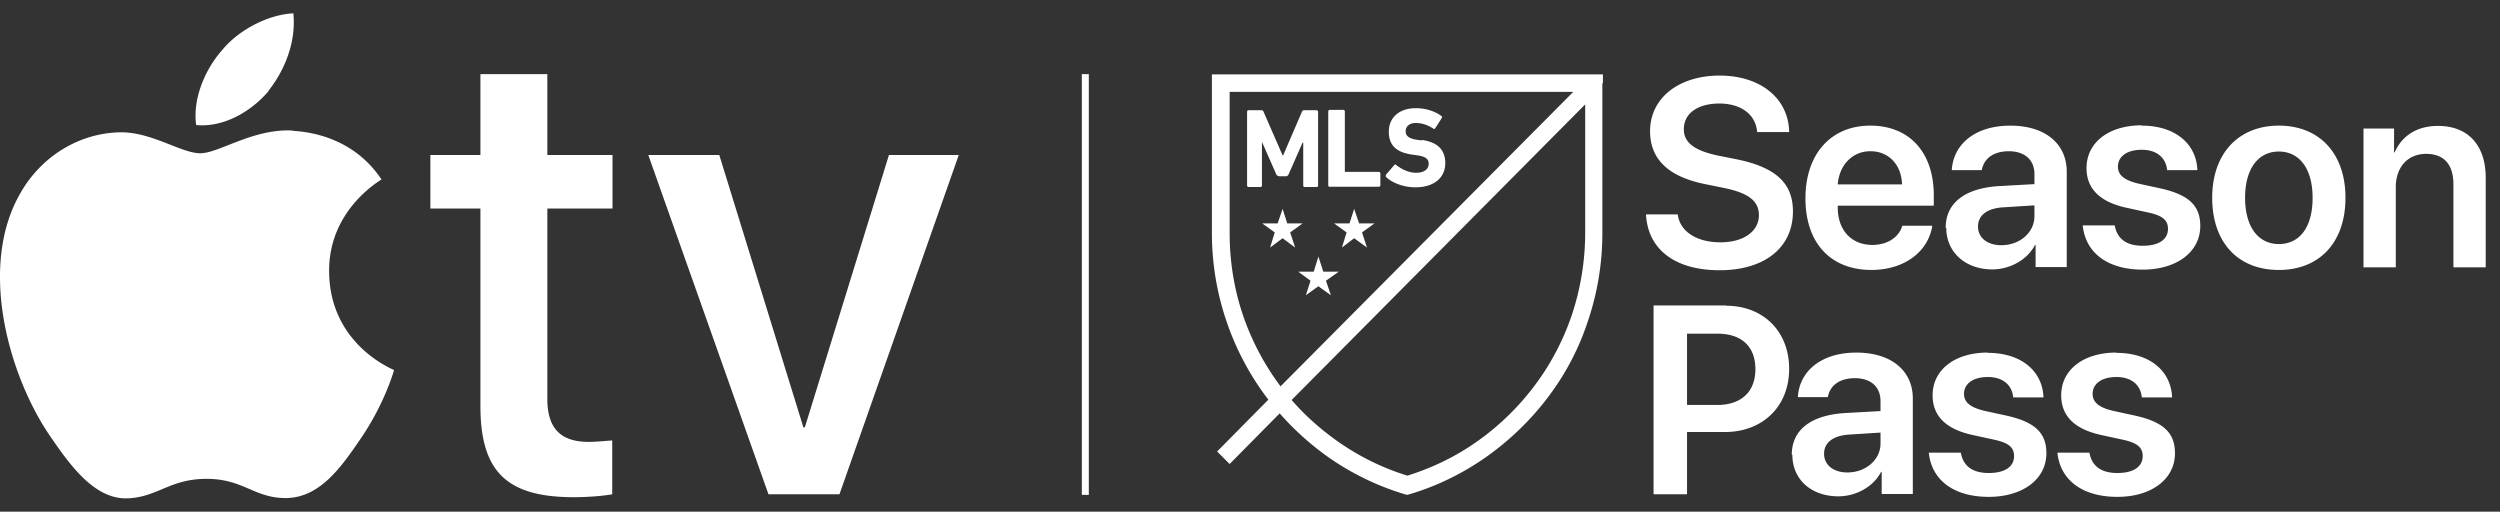 <?xml version="1.0" encoding="UTF-8"?>
<svg xmlns="http://www.w3.org/2000/svg" xmlns:v="https://vecta.io/nano" width="171" height="35" fill="#fff">
  <rect width="100%" height="100%" fill="#333333" stroke="none"/>
  <path d="M74.475 5.07h-.478v28.778h.478V5.07zM18.353 6.225c1.134-1.433 1.911-3.363 1.712-5.314-1.672.08-3.722 1.095-4.896 2.547-1.075 1.214-2.01 3.224-1.751 5.095 1.871.179 3.762-.915 4.956-2.329m1.67 2.707c-2.727-.159-5.055 1.552-6.349 1.552S10.391 9.03 8.242 9.05c-2.806.04-5.413 1.632-6.846 4.159-2.926 5.055-.776 12.558 2.07 16.678 1.393 2.03 3.045 4.279 5.254 4.199 2.07-.08 2.886-1.333 5.413-1.333s3.264 1.333 5.453 1.314c2.269-.04 3.702-2.03 5.095-4.08 1.592-2.329 2.249-4.558 2.269-4.677-.04-.04-4.398-1.712-4.438-6.727-.04-4.199 3.423-6.189 3.582-6.309-1.95-2.926-5.015-3.264-6.07-3.324m17.414-3.88v5.533h4.458v3.662h-4.458v13.016c0 2.01.896 2.945 2.846 2.945.497 0 1.274-.08 1.592-.099v3.682c-.517.099-1.592.199-2.627.199-4.617 0-6.388-1.771-6.388-6.249V14.265h-3.423v-3.662h3.423V5.07h4.597-.02zm20.021 28.738h-4.896l-8.219-23.205H49.2l5.752 18.628h.099l5.752-18.628h4.776l-8.16 23.205h.04zm35.704-17.911l.338 1.035-.876-.637-.836.637.318-1.035-.856-.617h1.055l.319-.995.338.995h1.055l-.856.617zm-4.916 0l.856-.617h-1.055l-.318-.995-.338.995h-1.055l.856.617-.318 1.035.856-.637.856.637-.338-1.035zm2.269 2.687l-.338-1.035-.319 1.035h-1.055l.836.617-.318.995.856-.617.856.617-.338-.995.876-.617h-1.055zm-3.204-6.628l-.975-2.209h-.02v2.965s-.04.08-.08.08h-.856s-.08-.04-.08-.08V7.618s.04-.08.08-.08h.915s.099.02.119.08l1.314 3.005h.04l1.294-3.005s.06-.08.119-.08h.895s.08.04.08.08v5.095s-.04.08-.08.08h-.856s-.08-.04-.08-.08V9.747h-.04l-.975 2.209s-.08.099-.139.099h-.517s-.119-.04-.159-.099zm3.622.816h3.403s.08-.04.08-.08v-.856s-.04-.08-.08-.08h-2.309s-.04 0-.04-.04v-4.12s-.04-.08-.08-.08h-.975s-.08.04-.08.08v5.095s.02.08.06.08m6.33-3.163l-.279-.04c-.597-.08-.816-.279-.816-.577 0-.338.239-.577.697-.577.438 0 .816.139 1.214.398.04.02.08 0 .1-.02l.458-.716s.04-.08 0-.119c-.438-.338-1.075-.557-1.771-.557-1.134 0-1.851.637-1.851 1.612s.577 1.433 1.652 1.572l.279.04c.617.08.796.279.796.577 0 .378-.318.617-.856.617s-1.015-.259-1.373-.537c-.04-.04-.08-.04-.119 0l-.577.677s-.02.099 0 .139c.398.398 1.194.716 2.01.716 1.353 0 2.05-.716 2.05-1.652s-.557-1.453-1.632-1.592m12.416-3.882V5.09H82.894v10.846a18.69 18.69 0 0 0 .995 6.03 18.7 18.7 0 0 0 2.746 5.214c.04.04.08.1.119.159l-3.503 3.543.856.856 3.423-3.463a19.33 19.33 0 0 0 3.284 2.965 18.26 18.26 0 0 0 5.274 2.567l.159.04.159-.04c1.891-.557 3.662-1.433 5.274-2.567 1.592-1.134 3.005-2.488 4.179-4.04a17.66 17.66 0 0 0 2.746-5.214 18.68 18.68 0 0 0 .996-6.03V5.707l.039-.02zM87.59 26.425a17.5 17.5 0 0 1-2.567-4.856c-.617-1.811-.915-3.702-.915-5.632V6.284h23.504L87.59 26.425zm19.922-4.876c-.597 1.751-1.453 3.383-2.567 4.856-1.095 1.453-2.428 2.746-3.901 3.781-1.453 1.035-3.065 1.811-4.776 2.348-1.692-.517-3.304-1.314-4.776-2.348-1.154-.816-2.209-1.751-3.145-2.826l20.08-20.22v8.777a17.86 17.86 0 0 1-.915 5.632zm7.244-6.886c.159 1.194 1.314 1.911 2.926 1.911s2.627-.776 2.627-1.851c0-.935-.637-1.493-2.309-1.851l-1.373-.279c-2.567-.517-3.762-1.751-3.762-3.622 0-2.269 1.971-3.801 4.757-3.801s4.717 1.552 4.756 3.861h-2.189c-.099-1.214-1.114-1.95-2.587-1.95s-2.428.677-2.428 1.751c0 .876.637 1.433 2.249 1.791l1.393.279c2.687.557 3.821 1.652 3.821 3.562 0 2.468-1.93 4.02-5.015 4.02s-4.916-1.453-5.035-3.821h2.189-.02zm17.414.776c-.279 1.791-1.93 3.025-4.159 3.025-2.826 0-4.518-1.871-4.518-4.896s1.731-4.975 4.438-4.975 4.339 1.871 4.339 4.757v.716h-6.568v.139c0 1.513.915 2.547 2.368 2.547 1.035 0 1.811-.518 2.05-1.314h2.07-.02zm-6.468-2.826h4.398c-.04-1.333-.895-2.269-2.169-2.269-1.234 0-2.129.955-2.229 2.269zm7.384 2.966c0-1.672 1.273-2.687 3.582-2.846l2.488-.139v-.677c0-.995-.677-1.572-1.752-1.572s-1.711.518-1.851 1.294h-2.05c.1-1.771 1.593-3.045 4.001-3.045s3.861 1.254 3.861 3.145v6.528h-2.13v-1.512h-.04c-.537 1.035-1.731 1.672-2.925 1.672-1.811 0-3.145-1.154-3.145-2.846h-.039zm6.07-1.533l-2.19.139c-1.074.08-1.671.557-1.671 1.314s.636 1.274 1.592 1.274c1.254 0 2.269-.856 2.269-1.99v-.736zm7.343-5.453c2.289 0 3.742 1.254 3.801 3.045h-2.069c-.08-.856-.717-1.393-1.732-1.393s-1.632.458-1.632 1.154c0 .557.398.915 1.374 1.154l1.552.338c1.95.438 2.706 1.194 2.706 2.567 0 1.791-1.631 2.985-3.94 2.985-2.448 0-3.921-1.194-4.1-3.025h2.189c.16.915.796 1.393 1.911 1.393s1.731-.438 1.731-1.154c0-.577-.338-.896-1.313-1.114l-1.552-.338c-1.792-.398-2.707-1.294-2.707-2.707 0-1.731 1.493-2.926 3.781-2.926v.02zm4.816 4.936c0-3.045 1.812-4.936 4.558-4.936s4.557 1.871 4.557 4.936-1.791 4.936-4.557 4.936-4.558-1.851-4.558-4.936zm6.867 0c0-2.01-.916-3.164-2.309-3.164s-2.309 1.154-2.309 3.164.916 3.164 2.309 3.164c1.413 0 2.309-1.134 2.309-3.164zm3.443-4.737h2.129v1.632h.04c.497-1.134 1.512-1.811 2.965-1.811 2.07 0 3.264 1.333 3.264 3.543v6.13h-2.209v-5.672c0-1.333-.617-2.09-1.871-2.09s-2.07.915-2.07 2.269v5.493h-2.209V8.792h-.039zm-43.565 12.12c2.547 0 4.318 1.751 4.318 4.319s-1.811 4.319-4.398 4.319h-2.587v4.259h-2.289V20.892h4.976l-.02.02zm-2.667 6.787h2.07c1.632 0 2.607-.896 2.607-2.448s-.955-2.428-2.587-2.428h-2.09v4.896-.02zm7.165 3.403c0-1.672 1.273-2.687 3.582-2.846l2.488-.139v-.677c0-.995-.677-1.572-1.752-1.572s-1.711.518-1.851 1.294h-2.05c.1-1.771 1.593-3.045 4.001-3.045s3.861 1.254 3.861 3.144v6.528h-2.13v-1.512h-.04c-.537 1.035-1.731 1.672-2.925 1.672-1.831 0-3.145-1.134-3.145-2.846h-.039zm6.07-1.513l-2.19.139c-1.074.08-1.671.557-1.671 1.314s.637 1.274 1.592 1.274c1.254 0 2.269-.856 2.269-1.99v-.736zm7.343-5.453c2.289 0 3.742 1.254 3.802 3.045h-2.07c-.08-.856-.717-1.393-1.732-1.393s-1.632.458-1.632 1.154c0 .557.398.916 1.374 1.154l1.552.338c1.95.438 2.707 1.194 2.707 2.567 0 1.791-1.632 2.985-3.941 2.985-2.448 0-3.921-1.194-4.1-3.025h2.189c.16.915.796 1.393 1.911 1.393s1.731-.438 1.731-1.154c0-.577-.338-.896-1.313-1.114l-1.552-.338c-1.792-.398-2.707-1.294-2.707-2.707 0-1.731 1.493-2.925 3.781-2.925v.02zm8.797 0c2.288 0 3.741 1.254 3.801 3.045h-2.07c-.079-.856-.716-1.393-1.731-1.393s-1.632.458-1.632 1.154c0 .557.398.916 1.373 1.154l1.552.338c1.951.438 2.707 1.194 2.707 2.567 0 1.791-1.632 2.985-3.94 2.985-2.448 0-3.921-1.194-4.1-3.025h2.189c.159.915.796 1.393 1.911 1.393s1.731-.438 1.731-1.154c0-.577-.338-.896-1.314-1.114l-1.552-.338c-1.791-.398-2.707-1.294-2.707-2.707 0-1.731 1.493-2.925 3.782-2.925v.02z"></path>
</svg>
